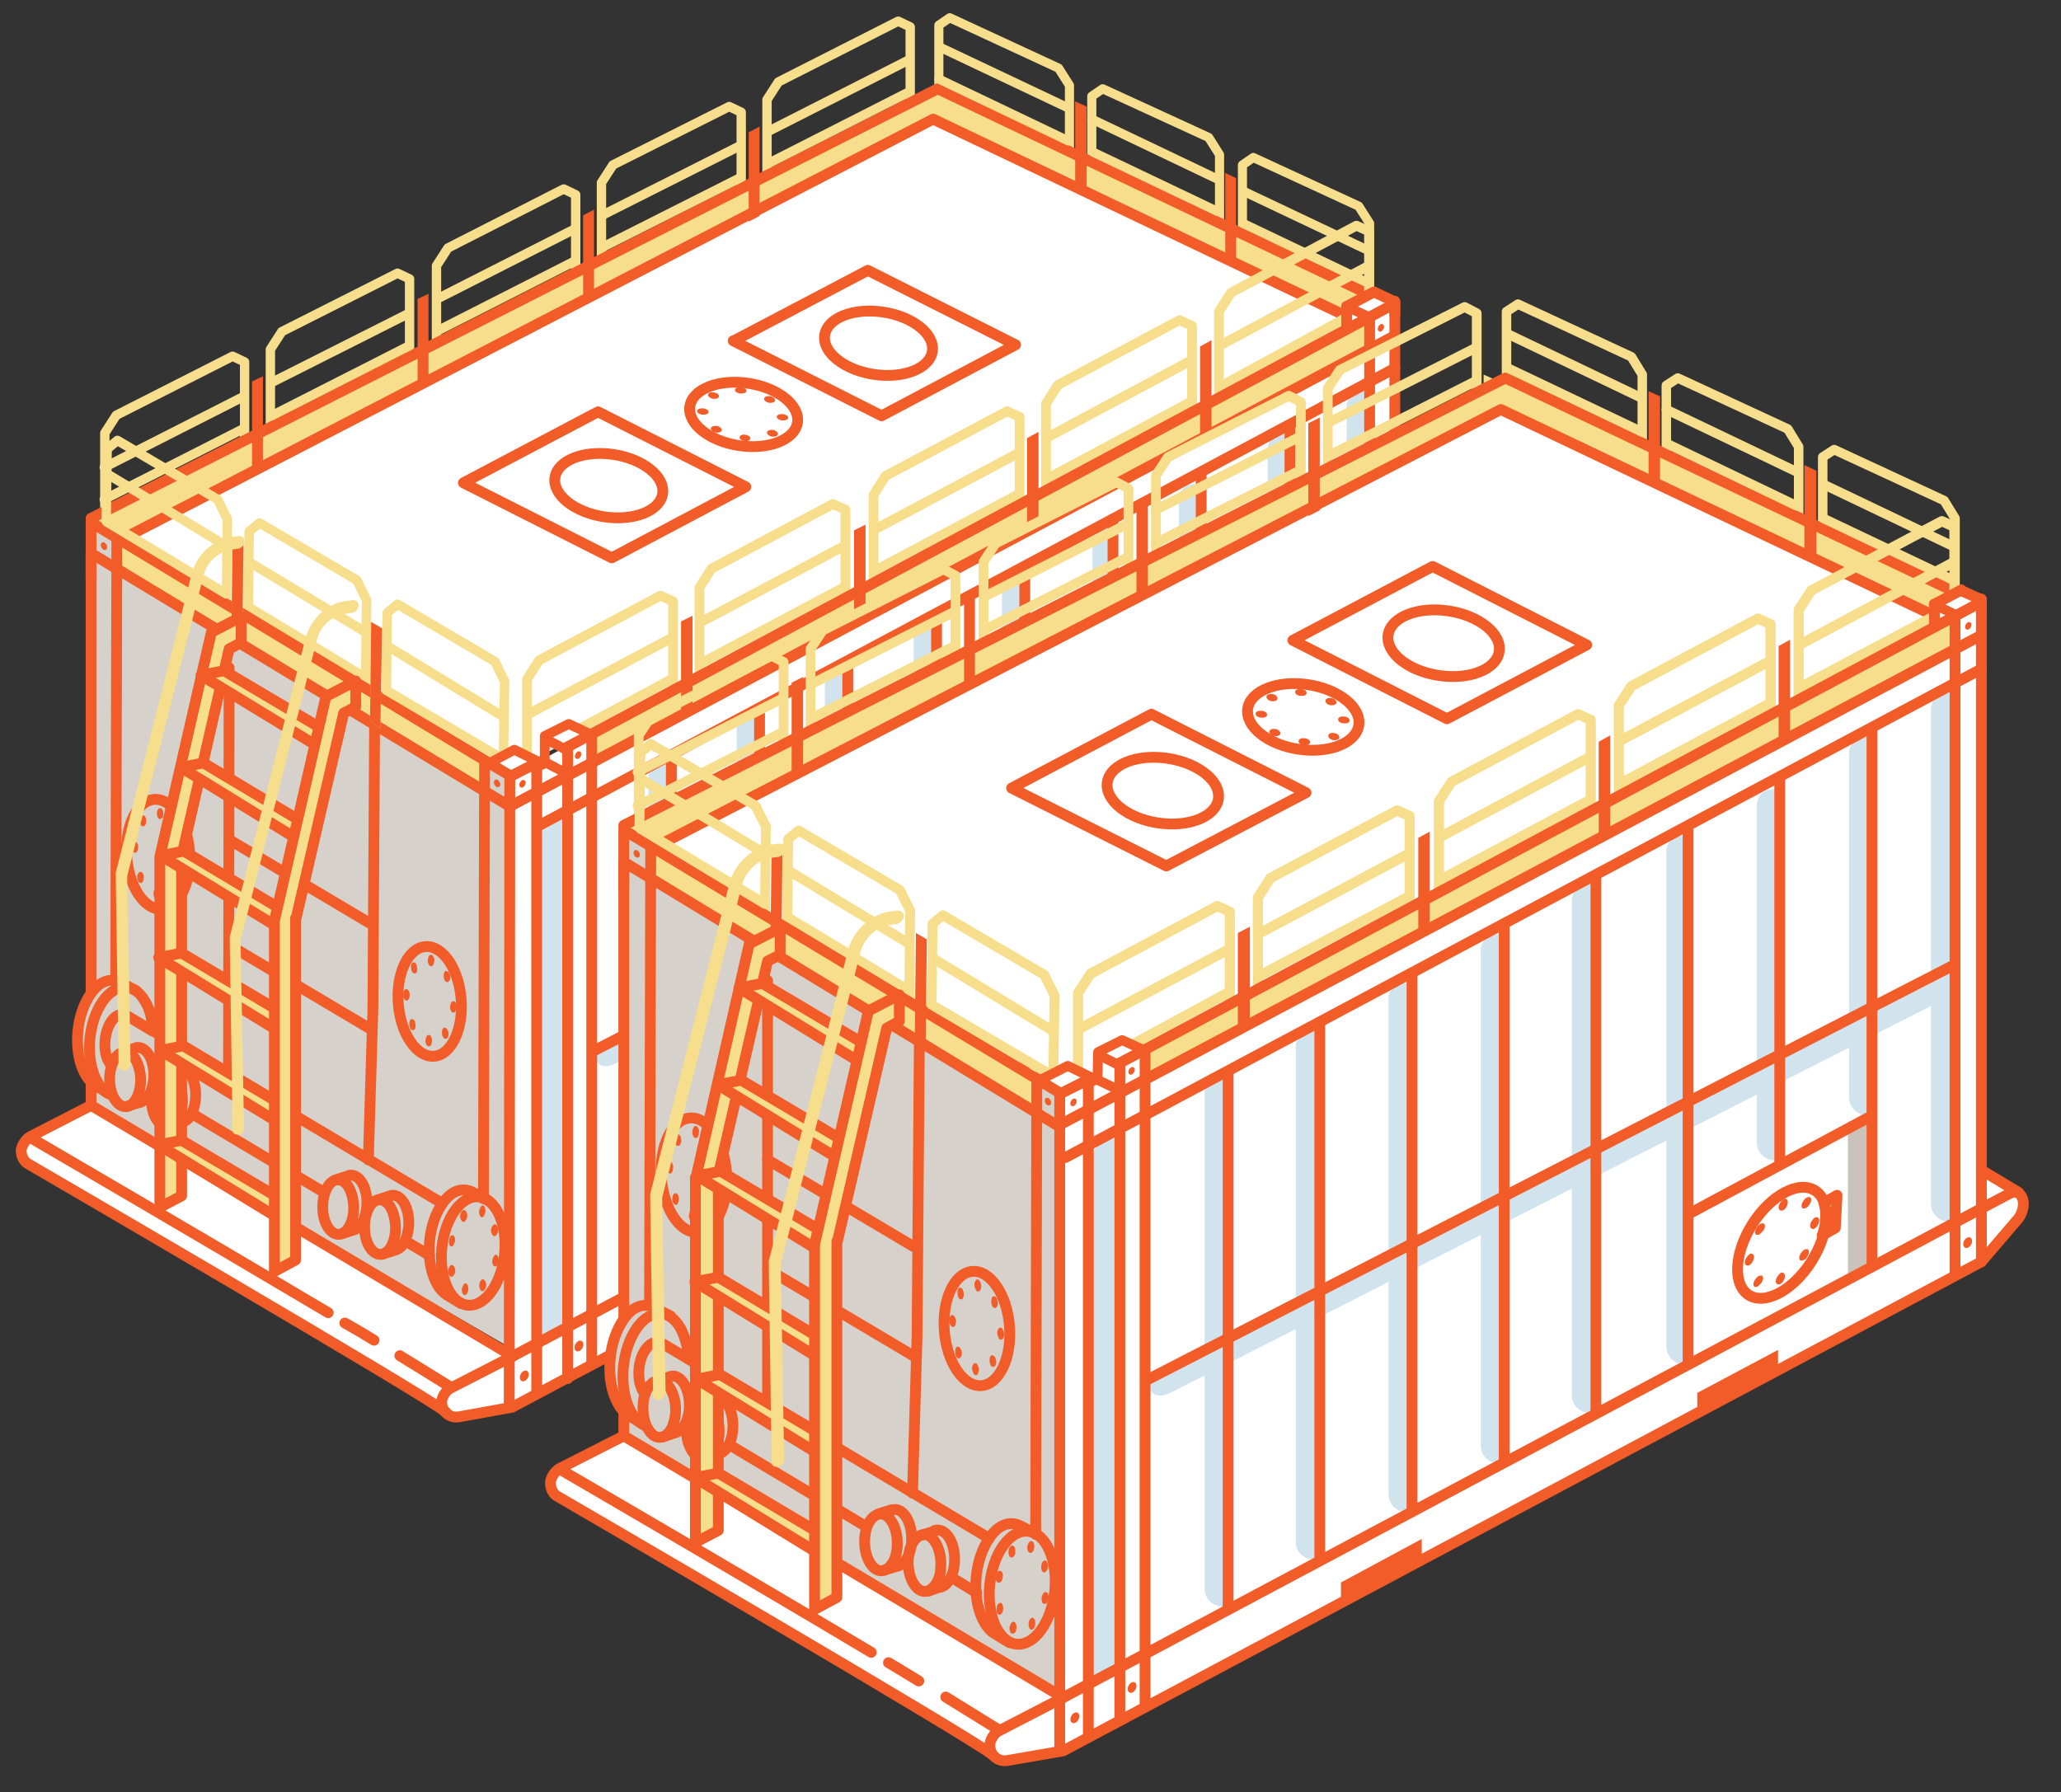 <?xml version="1.0" encoding="utf-8"?>
<!-- Generator: Adobe Illustrator 26.0.2, SVG Export Plug-In . SVG Version: 6.00 Build 0)  -->
<svg version="1.1" id="Layer_1" xmlns="http://www.w3.org/2000/svg" xmlns:xlink="http://www.w3.org/1999/xlink" x="0px" y="0px"
	 viewBox="0 0 359.8 312.9" style="enable-background:new 0 0 359.8 312.9;" xml:space="preserve">
<rect x="0" y="0" width="359.8" height="312.9" fill="#333333" stroke="none"/>
<style type="text/css">
	.st0{fill:#FFFFFF;}
	.st1{fill:#D6D1CA;}
	.st2{fill:#F7DE8D;}
	.st3{fill:none;stroke:#F15C29;stroke-width:1.887;stroke-linecap:round;stroke-linejoin:round;stroke-miterlimit:10;}
	.st4{fill:#CBC3BB;}
	.st5{fill:#D1E4EE;}
	.st6{fill:none;stroke:#F7DE8D;stroke-width:1.654;stroke-linecap:round;stroke-linejoin:round;stroke-miterlimit:10;}
	.st7{fill:none;stroke:#F7DE8D;stroke-width:1.593;stroke-linecap:round;stroke-linejoin:round;stroke-miterlimit:10;}
	.st8{fill:none;stroke:#F7DE8D;stroke-width:1.635;stroke-linecap:round;stroke-linejoin:round;stroke-miterlimit:10;}
	.st9{fill:#F15C29;}
	.st10{fill:#FFFFFF;stroke:#F15C29;stroke-width:1.887;stroke-linecap:round;stroke-linejoin:round;stroke-miterlimit:10;}
	.st11{fill:none;stroke:#F7DE8D;stroke-width:1.709;stroke-linecap:round;stroke-linejoin:round;stroke-miterlimit:10;}
	.st12{fill:#F7DE8D;stroke:#F15C29;stroke-width:1.887;stroke-linecap:round;stroke-linejoin:round;stroke-miterlimit:10;}
	.st13{fill:none;stroke:#F7DE8D;stroke-width:1.722;stroke-linecap:round;stroke-linejoin:round;stroke-miterlimit:10;}
	.st14{fill:none;stroke:#F7DE8D;stroke-width:1.659;stroke-linecap:round;stroke-linejoin:round;stroke-miterlimit:10;}
	.st15{fill:none;stroke:#F7DE8D;stroke-width:1.702;stroke-linecap:round;stroke-linejoin:round;stroke-miterlimit:10;}
	.st16{fill:none;stroke:#F7DE8D;stroke-width:1.779;stroke-linecap:round;stroke-linejoin:round;stroke-miterlimit:10;}
	.st17{fill:none;stroke:#F15C29;stroke-width:1.707;stroke-linecap:round;stroke-linejoin:round;stroke-miterlimit:10;}
</style>
<polygon class="st0" points="163.5,15 243.3,52.2 89.3,134.7 16.2,90.5 "/>
<path class="st1" d="M89.4,235.5l-0.4-99.9l-73-44.1l-0.5,83.3c-1.5,2.7-2.8,7-0.1,11.7l0,6.1L89.4,235.5z"/>
<path class="st0" d="M239.1,55.1l0,0.1L88.7,135.8l0.4,99.9L15,192.8l-9.8,5.5c0,0-3.8,3.4,0,5.5c3.8,2.1,71.5,41.9,71.5,41.9
	s2.6,2.1,5.3,1.5c2.8-0.6,7-1.7,7-1.7l154.2-82l6-7.2c0,0,1.7-3.2-0.6-4.7c-2.3-1.5-5.1-3.4-5.1-3.4l0.2-95l-4-1.4"/>
<polygon class="st2" points="85.3,138.6 20.1,98.7 20.5,93.2 85.1,133.5 "/>
<polyline class="st3" points="89,140.8 15.9,96.6 15.9,173.1 "/>
<polygon class="st4" points="225.2,165 221.1,166.5 221.1,140.3 225.2,138.9 "/>
<path class="st5" d="M103.7,183.8L103.7,183.8l134.7-68.6l0,0c0,2.1-1.7,4.7-3.7,5.8l-127.3,64.7
	C105.4,186.8,103.7,185.9,103.7,183.8z"/>
<path class="st5" d="M193.4,92.3h0.5v88.4c0,0.1-0.1,0.2-0.2,0.2l0,0c-1.6,0-3-1.3-3-3V95C190.6,93.5,191.9,92.3,193.4,92.3z"/>
<path class="st5" d="M208.5,84.5h0.5v61.9c0,0.1-0.1-24.5-0.2-24.5v24.8c-1.6,0-3-1.3-3-3V87.2C205.8,85.7,207,84.5,208.5,84.5z"/>
<path class="st5" d="M224,75.7h0.5v88.4c0,0.1-0.1,0.2-0.2,0.2v-25.2c-1.6,0-3-1.3-3-3V78.4C221.3,76.9,222.5,75.7,224,75.7z"/>
<path class="st5" d="M237.8,68.3h0.5v88.4c0,0.1-0.1,0.2-0.2,0.2l0,0c-1.6,0-3-1.3-3-3v-83C235,69.6,236.3,68.3,237.8,68.3z"/>
<path class="st5" d="M177.6,100.4h0.5v88.4c0,0.1-0.1,0.2-0.2,0.2l0,0c-1.6,0-3-1.3-3-3v-83C174.8,101.7,176,100.4,177.6,100.4z"/>
<path class="st5" d="M162.2,108.9h0.5v88.4c0,0.1-0.1,0.2-0.2,0.2l0,0c-1.6,0-3-1.3-3-3v-83C159.5,110.1,160.7,108.9,162.2,108.9z"
	/>
<path class="st5" d="M146.7,117.1h0.5v88.4c0,0.1-0.1,0.2-0.2,0.2h0c-1.6,0-3-1.3-3-3v-83C144,118.3,145.2,117.1,146.7,117.1z"/>
<path class="st5" d="M131.3,125h0.5v88.4c0,0.1-0.1,0.2-0.2,0.2l0,0c-1.6,0-3-1.3-3-3v-83C128.5,126.3,129.7,125,131.3,125z"/>
<path class="st5" d="M115.9,132.9h0.5v88.4c0,0.1-0.1,0.2-0.2,0.2l0,0c-1.6,0-3-1.3-3-3v-83C113.2,134.1,114.4,132.9,115.9,132.9z"
	/>
<path class="st5" d="M97.6,143.1h0.8v88.4c0,0.1-0.1,0.3-0.3,0.3h-0.3c-1.8,0-3.2,3.6-3.2,1.8V146C94.6,144.4,96,143.1,97.6,143.1z"
	/>
<path class="st6" d="M43.3,110.6l0.2-17.8l1.8-1.5l17,10l1.7,3.5l-0.2,16.9"/>
<line class="st6" x1="63.6" y1="118.2" x2="43.4" y2="106"/>
<line class="st6" x1="63.7" y1="110.3" x2="43.6" y2="98.2"/>
<polygon class="st2" points="16.3,90.6 20.1,93.8 163.8,20.7 163.8,16 "/>
<polygon class="st2" points="235.2,54.5 163.5,20.7 163.5,16 238,50.9 "/>
<path class="st7" d="M216.9,44.1V28.8l1.9-1.3l18.4,8.5l1.9,3v12.2"/>
<path class="st7" d="M163.9,19.4v-15l1.9-1.3l19,8.8l1.9,3v14.9"/>
<path class="st7" d="M190.6,32.1V16.8l1.9-1.3L211,24l1.9,3v14.6"/>
<path class="st8" d="M42.7,77.9V63.2l-2.1-1L20.3,72.5l-2,3.1v13.9"/>
<path class="st8" d="M100.5,48.7V34l-2.1-1L78.2,43.3l-2,3.1v13.9"/>
<path class="st8" d="M158.9,19V4.7l-2.1-1l-20.9,10.6l-2,3.1v14.2"/>
<path class="st8" d="M129.4,34.2V19.6l-2.1-1L107,28.8l-2,3.1v13.9"/>
<path class="st8" d="M71.5,63.3V48.7l-2.1-1L49.2,57.9l-2,3.1v13.9"/>
<ellipse transform="matrix(0.463 -0.886 0.886 0.463 -163.699 210.181)" class="st9" cx="91.6" cy="240.2" rx="1" ry="0.7"/>
<ellipse transform="matrix(0.463 -0.886 0.886 0.463 -153.998 215.871)" class="st9" cx="101.2" cy="235" rx="1" ry="0.7"/>
<ellipse transform="matrix(0.463 -0.886 0.886 0.463 -12.653 299.993)" class="st9" cx="241.3" cy="160.4" rx="1" ry="0.7"/>
<polygon class="st2" points="239,61.3 103.1,134.1 103.1,127.8 239,55 "/>
<line class="st10" x1="243.5" y1="54.9" x2="243.5" y2="52.6"/>
<g>
	<g>
		<ellipse transform="matrix(0.535 -0.845 0.845 0.535 -37.886 252.126)" class="st3" cx="210" cy="160.5" rx="10.4" ry="5.8"/>
		<path class="st3" d="M217.1,153.8c0.2,0.7,0.3,1.6,0.3,2.5c0,1-0.2,2-0.5,3l2.2-1.2l0.2-5.5L217.1,153.8z"/>
	</g>
	<path class="st9" d="M210.3,155.1c-0.4,0.2-0.8,0-0.7-0.4c0-0.5,0.4-1.1,0.8-1.3c0.4-0.2,0.8,0,0.7,0.4
		C211.1,154.3,210.7,154.8,210.3,155.1z"/>
	<path class="st9" d="M214.1,154.7c-0.2,0.1-0.4,0.1-0.5,0c-0.1-0.1-0.2-0.3-0.2-0.5c0-0.2,0.1-0.5,0.3-0.7c0.2-0.2,0.4-0.4,0.6-0.6
		c0.2-0.1,0.4-0.1,0.5,0c0.1,0.1,0.2,0.3,0.2,0.5c0,0.2-0.1,0.5-0.3,0.7C214.5,154.4,214.3,154.6,214.1,154.7z"/>
	<path class="st9" d="M215.6,158.2c-0.4,0.2-0.8,0-0.7-0.4c0-0.5,0.4-1.1,0.8-1.3c0.4-0.2,0.8,0,0.7,0.4
		C216.3,157.3,216,157.9,215.6,158.2z"/>
	<path class="st9" d="M213.8,163.4c-0.2,0.1-0.4,0.1-0.5,0c-0.1-0.1-0.2-0.3-0.2-0.5c0-0.2,0.1-0.5,0.3-0.7c0.2-0.2,0.4-0.4,0.6-0.6
		c0.2-0.1,0.4-0.1,0.5,0c0.1,0.1,0.2,0.3,0.2,0.5c0,0.2-0.1,0.5-0.3,0.7C214.2,163.1,214,163.3,213.8,163.4z"/>
	<path class="st9" d="M209.8,167.4c-0.4,0.2-0.8,0-0.7-0.4s0.4-1.1,0.8-1.3c0.4-0.2,0.8,0,0.7,0.4
		C210.6,166.6,210.2,167.2,209.8,167.4z"/>
	<path class="st9" d="M206,167.8c-0.2,0.1-0.4,0.1-0.5,0c-0.1-0.1-0.2-0.3-0.2-0.5c0-0.2,0.1-0.5,0.3-0.7c0.2-0.2,0.4-0.4,0.6-0.6
		c0.2-0.1,0.4-0.1,0.5,0c0.1,0.1,0.2,0.3,0.2,0.5c0,0.2-0.1,0.5-0.3,0.7C206.4,167.5,206.2,167.7,206,167.8z"/>
	<path class="st9" d="M204.6,164.3c-0.4,0.2-0.8,0-0.7-0.4c0-0.5,0.4-1.1,0.8-1.3c0.4-0.2,0.8,0,0.7,0.4
		C205.4,163.5,205,164.1,204.6,164.3z"/>
	<path class="st9" d="M206.4,159.1c-0.2,0.1-0.4,0.1-0.5,0c-0.3-0.2-0.3-0.7,0.1-1.2c0.2-0.2,0.4-0.4,0.6-0.6c0.2-0.1,0.4-0.1,0.5,0
		c0.3,0.2,0.3,0.7-0.1,1.2C206.8,158.8,206.6,159,206.4,159.1z"/>
</g>
<ellipse transform="matrix(0.102 -0.995 0.995 0.102 -143.126 278.336)" class="st3" cx="82.6" cy="218.4" rx="9.5" ry="5.5"/>
<path class="st9" d="M81.2,213.2c-0.3,0.3-0.6,0.1-0.8-0.4s0-1.1,0.3-1.4s0.6-0.1,0.8,0.4S81.5,212.9,81.2,213.2z"/>
<path class="st9" d="M84.4,212.4c-0.1,0.1-0.3,0.2-0.4,0.1c-0.1-0.1-0.3-0.2-0.3-0.5c-0.1-0.2-0.1-0.5,0-0.8
	c0.1-0.3,0.2-0.5,0.3-0.6c0.1-0.1,0.3-0.2,0.4-0.1c0.1,0.1,0.3,0.2,0.3,0.5s0.1,0.5,0,0.8C84.6,212.1,84.5,212.3,84.4,212.4z"/>
<path class="st9" d="M86.6,215.7c-0.3,0.3-0.6,0.1-0.8-0.4s0-1.1,0.3-1.4s0.6-0.1,0.8,0.4S86.9,215.4,86.6,215.7z"/>
<path class="st9" d="M86.7,221c-0.1,0.1-0.3,0.2-0.4,0.1c-0.1-0.1-0.3-0.2-0.3-0.5c-0.1-0.2-0.1-0.5,0-0.8c0.1-0.3,0.2-0.5,0.3-0.6
	c0.1-0.1,0.3-0.2,0.4-0.1c0.1,0.1,0.3,0.2,0.3,0.5c0.1,0.2,0.1,0.5,0,0.8C87,220.6,86.9,220.8,86.7,221z"/>
<path class="st9" d="M84.5,225.3c-0.3,0.3-0.6,0.1-0.8-0.4c-0.1-0.5,0-1.1,0.3-1.4s0.6-0.1,0.8,0.4C85,224.4,84.8,225,84.5,225.3z"
	/>
<path class="st9" d="M81.4,226c-0.1,0.1-0.3,0.2-0.4,0.1c-0.1-0.1-0.3-0.2-0.3-0.5c-0.1-0.2-0.1-0.5,0-0.8c0.1-0.3,0.2-0.5,0.3-0.6
	c0.1-0.1,0.3-0.2,0.4-0.1c0.1,0.1,0.3,0.2,0.3,0.5s0.1,0.5,0,0.8C81.7,225.7,81.5,225.9,81.4,226z"/>
<path class="st9" d="M79.1,222.8c-0.3,0.3-0.6,0.1-0.8-0.4c-0.1-0.5,0-1.1,0.3-1.4s0.6-0.1,0.8,0.4
	C79.6,221.9,79.4,222.5,79.1,222.8z"/>
<path class="st9" d="M79.1,217.5c-0.1,0.1-0.3,0.2-0.4,0.1c-0.3-0.1-0.4-0.7-0.3-1.2c0.1-0.3,0.2-0.5,0.3-0.6
	c0.1-0.1,0.3-0.2,0.4-0.1c0.3,0.1,0.4,0.7,0.3,1.2C79.3,217.1,79.2,217.3,79.1,217.5z"/>
<ellipse transform="matrix(0.997 -8.068022e-02 8.068022e-02 0.997 -13.86 6.621)" class="st3" cx="75" cy="174.8" rx="5.5" ry="9.6"/>
<path class="st9" d="M72.7,169.8c-0.2,0.3-0.6,0.2-0.8-0.2c-0.2-0.4-0.2-1.1,0-1.4c0.2-0.3,0.6-0.2,0.8,0.2
	C72.9,168.9,72.9,169.5,72.7,169.8z"/>
<path class="st9" d="M75.6,168.5c-0.1,0.2-0.3,0.2-0.4,0.2c-0.2,0-0.3-0.2-0.4-0.4s-0.2-0.5-0.1-0.7c0-0.3,0.1-0.5,0.2-0.7
	c0.1-0.2,0.3-0.2,0.4-0.2c0.2,0,0.3,0.2,0.4,0.4s0.2,0.5,0.1,0.7C75.8,168.1,75.7,168.4,75.6,168.5z"/>
<path class="st9" d="M78.4,171.3c-0.2,0.3-0.6,0.2-0.8-0.2c-0.2-0.4-0.2-1.1,0-1.4c0.2-0.3,0.6-0.2,0.8,0.2
	C78.7,170.4,78.7,171,78.4,171.3z"/>
<path class="st9" d="M79.5,176.6c-0.1,0.2-0.3,0.2-0.4,0.2c-0.2,0-0.3-0.2-0.4-0.4s-0.2-0.5-0.1-0.7c0-0.3,0.1-0.5,0.2-0.7
	c0.1-0.2,0.3-0.2,0.4-0.2c0.2,0,0.3,0.2,0.4,0.4s0.2,0.5,0.1,0.7C79.6,176.2,79.6,176.4,79.5,176.6z"/>
<path class="st9" d="M78.1,181.2c-0.2,0.3-0.6,0.2-0.8-0.2c-0.2-0.4-0.2-1.1,0-1.4c0.2-0.3,0.6-0.2,0.8,0.2
	C78.4,180.3,78.4,180.9,78.1,181.2z"/>
<path class="st9" d="M75.2,182.5c-0.1,0.2-0.3,0.2-0.4,0.2c-0.2,0-0.3-0.2-0.4-0.4s-0.2-0.5-0.1-0.7c0-0.3,0.1-0.5,0.2-0.7
	c0.1-0.2,0.3-0.2,0.4-0.2c0.2,0,0.3,0.2,0.4,0.4s0.2,0.5,0.1,0.7C75.4,182.1,75.3,182.4,75.2,182.5z"/>
<path class="st9" d="M72.4,179.7c-0.2,0.3-0.6,0.2-0.8-0.2c-0.2-0.4-0.2-1.1,0-1.4s0.6-0.2,0.8,0.2
	C72.6,178.8,72.6,179.4,72.4,179.7z"/>
<path class="st9" d="M71.3,174.5c-0.1,0.2-0.3,0.2-0.4,0.2c-0.3-0.1-0.6-0.6-0.5-1.1c0-0.3,0.1-0.5,0.2-0.7c0.1-0.2,0.3-0.2,0.4-0.2
	c0.3,0.1,0.6,0.6,0.5,1.1C71.5,174.1,71.5,174.3,71.3,174.5z"/>
<ellipse transform="matrix(0.149 -0.989 0.989 0.149 71.172 202.701)" class="st3" cx="153.4" cy="60" rx="5.5" ry="9.5"/>
<polygon class="st9" points="149.7,213.1 136.1,220.3 136.1,217.5 149.7,210.3 "/>
<polygon class="st9" points="195.9,188.5 209.4,181.3 209.4,178.5 195.9,185.7 "/>
<polyline class="st3" points="234.4,54.9 162.9,20.8 21,94.3 "/>
<polyline class="st3" points="238.8,51.3 163.7,15.5 15.9,90.5 15.9,101.2 "/>
<line class="st7" x1="186.5" y1="24.6" x2="163.9" y2="13.8"/>
<line class="st7" x1="212.5" y1="36.9" x2="190.9" y2="26.6"/>
<line class="st7" x1="238.8" y1="49.4" x2="217" y2="39"/>
<polyline class="st3" points="243.5,163.7 243.5,52.7 239.7,50.9 "/>
<line class="st3" x1="15.9" y1="189" x2="15.9" y2="193"/>
<line class="st3" x1="15.9" y1="193" x2="89.5" y2="236.8"/>
<line class="st3" x1="40" y1="146.6" x2="64.4" y2="161.1"/>
<path class="st3" d="M57.3,229.2c-21.7-12.9-51.7-30.4-51.7-30.4"/>
<path class="st3" d="M65.3,234c-1.6-1-3.3-2-5.1-3"/>
<line class="st3" x1="78.7" y1="242.2" x2="69.8" y2="236.7"/>
<line class="st3" x1="249.8" y1="152.1" x2="243.5" y2="148.4"/>
<line class="st3" x1="239.1" y1="55.6" x2="239.1" y2="165.7"/>
<line class="st3" x1="194.3" y1="90.9" x2="194.3" y2="180.5"/>
<line class="st3" x1="117.2" y1="131.9" x2="117.2" y2="221.5"/>
<line class="st3" x1="225.2" y1="74.5" x2="225.2" y2="164"/>
<line class="st3" x1="209.7" y1="82.8" x2="209.7" y2="147.2"/>
<line class="st3" x1="178.9" y1="99.3" x2="178.9" y2="188.5"/>
<line class="st3" x1="163.5" y1="107.7" x2="163.5" y2="197"/>
<line class="st3" x1="148" y1="115.6" x2="148" y2="205.6"/>
<line class="st3" x1="132.6" y1="123.9" x2="132.6" y2="213.3"/>
<path class="st3" d="M129.7,215.3"/>
<path class="st3" d="M129.7,125.4"/>
<polyline class="st3" points="65.4,126.3 65.1,176.2 64.3,202.5 "/>
<line class="st3" x1="40" y1="116.6" x2="39.9" y2="187.9"/>
<line class="st3" x1="103.3" y1="128.2" x2="103.3" y2="237.9"/>
<path class="st3" d="M89.5,236.8l154-82l4.7-2.5c2.1-1.1,3.2,1.7,1.5,4.1l-6.3,7.3l-154,82l-9.4,1.7c-1.6,0.2-2.9-1-2.9-2.6
	c0-0.8,0.7-2,1.5-2.4L89.5,236.8z"/>
<line class="st3" x1="194.7" y1="155.5" x2="225" y2="139.3"/>
<line class="st3" x1="103.8" y1="183.4" x2="239.1" y2="113.8"/>
<path class="st3" d="M23.8,197.7"/>
<path class="st3" d="M15.9,193l-10.7,5.5c-0.8,0.5-1.5,1.7-1.5,2.4c0,1,0.5,1.9,1.2,2.3c0,0,70.1,40.8,73,43.4"/>
<line class="st3" x1="243.5" y1="64.3" x2="93.8" y2="144.3"/>
<line class="st3" x1="243.5" y1="58.6" x2="89" y2="140.8"/>
<path class="st3" d="M55.4,105.8"/>
<line class="st11" x1="117.4" y1="111.3" x2="92.2" y2="124.7"/>
<line class="st11" x1="147.6" y1="95.2" x2="122.4" y2="108.6"/>
<line class="st11" x1="177.8" y1="79.1" x2="152.6" y2="92.5"/>
<line class="st11" x1="208" y1="62.9" x2="182.8" y2="76.4"/>
<line class="st11" x1="238.6" y1="46.6" x2="213" y2="60.3"/>
<line class="st11" x1="117.4" y1="118.5" x2="101.8" y2="126.9"/>
<line class="st11" x1="147.6" y1="102.4" x2="122.4" y2="115.8"/>
<line class="st11" x1="177.8" y1="86.3" x2="152.6" y2="99.7"/>
<line class="st11" x1="208" y1="70.1" x2="182.8" y2="83.6"/>
<line class="st11" x1="234.8" y1="55.6" x2="213" y2="67.5"/>
<path class="st11" d="M117.5,120.3V105l-2.2-1l-21.2,11.3l-2.1,3.3v13.1"/>
<path class="st11" d="M178,88.1V72.8l-2.2-1l-21.2,11.3l-2.1,3.3V101"/>
<path class="st11" d="M239,51.3V40.4l-2.2-1l-21.9,11.7l-2.1,3.3v14.9"/>
<path class="st11" d="M208.1,72.2V56.9l-2.2-1l-21.2,11.3l-2.1,3.3V85"/>
<path class="st11" d="M147.6,104.3V89l-2.2-1l-21.2,11.3l-2.1,3.3v14.6"/>
<g>
	<polygon class="st2" points="210.4,61.1 210.5,61 210.5,75.2 210.4,75.2 	"/>
	<polygon class="st9" points="211.5,59.4 209.5,60.5 209.5,76.8 211.5,75.7 211.5,59.4 	"/>
</g>
<g>
	<polygon class="st2" points="150,93.2 150.1,93.1 150.1,107.4 150,107.5 	"/>
	<polygon class="st9" points="151.1,91.6 149.1,92.6 149.1,109.1 151.1,108 151.1,91.6 	"/>
</g>
<g>
	<polygon class="st2" points="119.8,109.1 119.9,109.1 119.9,123.3 119.8,123.4 	"/>
	<polygon class="st9" points="120.9,107.5 118.9,108.5 118.9,125 120.9,123.9 120.9,107.5 	"/>
</g>
<g>
	<polygon class="st2" points="180.3,77.1 180.4,77 180.4,91.2 180.3,91.3 	"/>
	<polygon class="st9" points="181.3,75.4 179.3,76.5 179.3,92.9 181.3,91.8 181.3,75.4 	"/>
</g>
<line class="st8" x1="42.6" y1="69.2" x2="18.2" y2="81.6"/>
<line class="st8" x1="71.4" y1="54.7" x2="47.4" y2="66.8"/>
<line class="st8" x1="100.3" y1="40" x2="76.3" y2="52.2"/>
<line class="st8" x1="129.3" y1="25.4" x2="105.1" y2="37.6"/>
<line class="st8" x1="158.6" y1="10.5" x2="134" y2="23"/>
<line class="st8" x1="42.6" y1="74.8" x2="18.2" y2="87.2"/>
<line class="st8" x1="71.4" y1="60.4" x2="47.4" y2="72.6"/>
<line class="st8" x1="100.3" y1="45.6" x2="76.3" y2="57.8"/>
<line class="st8" x1="129.3" y1="31" x2="105.1" y2="43.2"/>
<line class="st8" x1="158.6" y1="16.1" x2="134" y2="28.6"/>
<g>
	<polygon class="st2" points="131.6,23.7 131.6,23.6 131.6,37.1 131.6,37.1 	"/>
	<polygon class="st9" points="132.6,22.1 130.7,23.1 130.7,38.7 132.6,37.7 132.6,22.1 	"/>
</g>
<g>
	<polygon class="st2" points="73.8,52.8 73.8,52.8 73.8,66.4 73.8,66.4 	"/>
	<polygon class="st9" points="74.8,51.3 72.9,52.2 72.9,67.9 74.8,67 74.8,51.3 	"/>
</g>
<g>
	<polygon class="st2" points="44.9,67.2 45,67.2 45,80.8 44.9,80.8 	"/>
	<polygon class="st9" points="45.9,65.7 44,66.6 44,82.4 45.9,81.4 45.9,65.7 	"/>
</g>
<g>
	<polygon class="st2" points="102.8,38.2 102.8,38.2 102.8,51.7 102.8,51.7 	"/>
	<polygon class="st9" points="103.7,36.6 101.8,37.6 101.8,53.2 103.7,52.3 103.7,36.6 	"/>
</g>
<g>
	<polygon class="st2" points="188.6,32.2 188.6,19.2 188.7,19.2 188.7,32.2 	"/>
	<polygon class="st9" points="187.7,17.7 187.7,32.7 189.7,33.9 189.7,18.6 187.7,17.7 	"/>
</g>
<g>
	<polygon class="st2" points="214.8,44.4 214.8,31.6 214.9,31.7 214.9,44.5 	"/>
	<polygon class="st9" points="213.9,30.2 213.9,45 215.8,46.1 215.8,31.1 213.9,30.2 	"/>
</g>
<line class="st3" x1="243.5" y1="53" x2="99.1" y2="130.4"/>
<path class="st3" d="M203.7,78.9"/>
<polygon class="st3" points="128,59.5 153.9,72.6 177.3,60.2 151.5,47.2 151.5,47.2 128.1,59.5 "/>
<g>
	<ellipse transform="matrix(0.149 -0.989 0.989 0.149 38.88 189.945)" class="st3" cx="129.8" cy="72.4" rx="5.5" ry="9.5"/>
	<path class="st9" d="M125.7,74.6c0.4,0.3,0.4,0.6,0.1,0.8c-0.4,0.2-1,0.2-1.4-0.1c-0.4-0.3-0.4-0.6-0.1-0.8
		C124.7,74.3,125.3,74.3,125.7,74.6z"/>
	<path class="st9" d="M123.4,71.5c0.2,0.1,0.3,0.3,0.3,0.4c0,0.2-0.1,0.3-0.3,0.4c-0.2,0.1-0.4,0.1-0.7,0.1c-0.3,0-0.5-0.1-0.7-0.2
		c-0.2-0.1-0.3-0.3-0.3-0.4c0-0.2,0.1-0.3,0.3-0.4c0.2-0.1,0.4-0.1,0.7-0.1C123,71.3,123.2,71.4,123.4,71.5z"/>
	<path class="st9" d="M125.2,68.7c0.4,0.3,0.4,0.6,0.1,0.8c-0.4,0.2-1,0.2-1.4-0.1c-0.4-0.3-0.4-0.6-0.1-0.8
		C124.2,68.4,124.8,68.5,125.2,68.7z"/>
	<path class="st9" d="M130,67.8c0.2,0.1,0.3,0.3,0.3,0.4c0,0.2-0.1,0.3-0.3,0.4s-0.4,0.1-0.7,0.1c-0.3,0-0.5-0.1-0.7-0.2
		c-0.2-0.1-0.3-0.3-0.3-0.4c0-0.2,0.1-0.3,0.3-0.4c0.2-0.1,0.4-0.1,0.7-0.1C129.6,67.6,129.8,67.7,130,67.8z"/>
	<path class="st9" d="M135,69.4c0.4,0.3,0.4,0.6,0.1,0.8c-0.4,0.2-1,0.2-1.4-0.1c-0.4-0.3-0.4-0.6-0.1-0.8S134.6,69.1,135,69.4z"/>
	<path class="st9" d="M137.3,72.5c0.2,0.1,0.3,0.3,0.3,0.4c0,0.2-0.1,0.3-0.3,0.4c-0.2,0.1-0.4,0.1-0.7,0.1c-0.3,0-0.5-0.1-0.7-0.2
		c-0.2-0.1-0.3-0.3-0.3-0.4c0-0.2,0.1-0.3,0.3-0.4c0.2-0.1,0.4-0.1,0.7-0.1C136.9,72.3,137.1,72.4,137.3,72.5z"/>
	<path class="st9" d="M135.5,75.3c0.4,0.3,0.4,0.6,0.1,0.8c-0.4,0.2-1,0.2-1.4-0.1c-0.4-0.3-0.4-0.6-0.1-0.8
		C134.5,75,135.1,75,135.5,75.3z"/>
	<path class="st9" d="M130.7,76.1c0.2,0.1,0.3,0.3,0.3,0.4c0,0.3-0.4,0.6-0.9,0.5c-0.3,0-0.5-0.1-0.7-0.2c-0.2-0.1-0.3-0.3-0.3-0.4
		c0-0.3,0.4-0.6,0.9-0.5C130.2,75.9,130.5,76,130.7,76.1z"/>
</g>
<ellipse transform="matrix(0.149 -0.989 0.989 0.149 6.588 177.189)" class="st3" cx="106.2" cy="84.8" rx="5.5" ry="9.5"/>
<polygon class="st3" points="80.9,84.3 106.8,97.4 130.2,85 104.4,71.9 104.4,71.9 80.9,84.3 "/>
<path class="st3" d="M80.5,227.6l-2.5-1.5c-0.6-0.4-1.2-1-1.7-1.9c-2-3.5-1.8-9.5,0.5-13.4c1.6-2.7,3.5-3.5,5.4-2.8l0.4,0.2l2.6,1.4
	"/>
<path class="st3" d="M26.7,180c-0.1-1.9-0.5-3.8-1.4-5.2c-2-3.5-5.5-3.2-7.8,0.7c-2.3,3.9-2.5,9.9-0.5,13.4c0.6,1.1,1.4,1.9,2.3,2.2
	"/>
<path class="st3" d="M19.1,191l-2.5-1.5c-0.6-0.4-1.2-1-1.7-1.9c-2-3.5-1.8-9.5,0.5-13.4c1.6-2.7,3.5-3.5,5.4-2.8l0.4,0.2l2.6,1.4"
	/>
<line class="st3" x1="26.7" y1="180" x2="77.2" y2="210.1"/>
<ellipse transform="matrix(0.998 -6.917513e-02 6.917513e-02 0.998 -10.248 2.264)" class="st3" cx="27.6" cy="149.1" rx="5.5" ry="9.6"/>
<path class="st9" d="M25.3,144.1c-0.2,0.3-0.6,0.2-0.8-0.2c-0.2-0.4-0.2-1.1,0.1-1.4c0.2-0.3,0.6-0.2,0.8,0.2S25.6,143.8,25.3,144.1
	z"/>
<path class="st9" d="M28.3,142.8c-0.1,0.2-0.3,0.2-0.4,0.2c-0.2,0-0.3-0.2-0.4-0.4s-0.1-0.5-0.1-0.7c0-0.3,0.1-0.5,0.2-0.6
	c0.1-0.2,0.3-0.2,0.4-0.2c0.2,0,0.3,0.2,0.4,0.4c0.1,0.2,0.1,0.5,0.1,0.7C28.5,142.4,28.4,142.7,28.3,142.8z"/>
<path class="st9" d="M31,145.6c-0.2,0.3-0.6,0.2-0.8-0.2s-0.2-1.1,0.1-1.4c0.2-0.3,0.6-0.2,0.8,0.2C31.3,144.7,31.3,145.3,31,145.6z
	"/>
<path class="st9" d="M32,150.9c-0.1,0.2-0.3,0.2-0.4,0.2c-0.2,0-0.3-0.2-0.4-0.4c-0.1-0.2-0.1-0.5-0.1-0.7c0-0.3,0.1-0.5,0.2-0.6
	c0.1-0.2,0.3-0.2,0.4-0.2c0.2,0,0.3,0.2,0.4,0.4c0.1,0.2,0.1,0.5,0.1,0.7C32.2,150.5,32.1,150.7,32,150.9z"/>
<path class="st9" d="M30.6,155.5c-0.2,0.3-0.6,0.2-0.8-0.2c-0.2-0.4-0.2-1.1,0.1-1.4c0.2-0.3,0.6-0.2,0.8,0.2S30.9,155.2,30.6,155.5
	z"/>
<path class="st9" d="M27.7,156.8c-0.1,0.2-0.3,0.2-0.4,0.2c-0.2,0-0.3-0.2-0.4-0.4c-0.1-0.2-0.1-0.5-0.1-0.7c0-0.3,0.1-0.5,0.2-0.6
	c0.1-0.2,0.3-0.2,0.4-0.2c0.2,0,0.3,0.2,0.4,0.4c0.1,0.2,0.1,0.5,0.1,0.7C27.9,156.4,27.8,156.6,27.7,156.8z"/>
<path class="st9" d="M24.9,154c-0.2,0.3-0.6,0.2-0.8-0.2s-0.2-1.1,0.1-1.4s0.6-0.2,0.8,0.2C25.2,153,25.1,153.7,24.9,154z"/>
<path class="st9" d="M23.9,148.7c-0.1,0.2-0.3,0.2-0.4,0.2c-0.3-0.1-0.6-0.6-0.5-1.1c0-0.3,0.1-0.5,0.2-0.7c0.1-0.2,0.3-0.2,0.4-0.2
	c0.3,0.1,0.6,0.6,0.5,1.1C24.1,148.3,24,148.6,23.9,148.7z"/>
<path class="st3" d="M19.4,185.9c-0.1-0.2-0.3-0.3-0.4-0.5c-1-1.7-0.9-4.7,0.2-6.7c0.8-1.4,1.9-1.9,2.9-1.4l4.5,2.7"/>
<line class="st3" x1="56.6" y1="208.2" x2="33.6" y2="194.5"/>
<path class="st3" d="M24.5,189.5c0.2-1.7-0.2-3.6-1-4.8c-1.2-1.6-2.9-1.3-3.8,0.8c-0.9,2.1-0.7,5.1,0.5,6.7c1.2,1.6,2.9,1.3,3.8-0.8
	C24.3,190.8,24.4,190.1,24.5,189.5"/>
<path class="st3" d="M24.6,192.4c0.6-0.2,1.3-0.8,1.7-1.8c0.9-2.1,0.7-5.1-0.5-6.7c-0.6-0.8-1.3-1.1-2-1"/>
<line class="st3" x1="23.6" y1="183" x2="21.4" y2="183.7"/>
<line class="st3" x1="24.6" y1="192.4" x2="22.4" y2="193.1"/>
<path class="st3" d="M31.8,193c0.2-1.7-0.2-3.6-1-4.8c-1.2-1.6-2.9-1.3-3.8,0.8c-0.9,2.1-0.7,5.1,0.5,6.7c1.2,1.6,2.9,1.3,3.8-0.8
	C31.6,194.3,31.7,193.7,31.8,193"/>
<path class="st3" d="M31.8,195.9c0.7-0.1,1.4-0.7,1.8-1.8c0.9-2.1,0.7-5.1-0.5-6.7c-0.7-0.9-1.5-1.2-2.2-0.9"/>
<line class="st3" x1="30.9" y1="186.5" x2="28.7" y2="187.2"/>
<path class="st3" d="M61.7,211.8c0.2-1.7-0.2-3.6-1-4.8c-1.2-1.6-2.9-1.3-3.8,0.8c-0.9,2.1-0.7,5.1,0.5,6.7s2.9,1.3,3.8-0.8
	C61.5,213.1,61.6,212.5,61.7,211.8"/>
<path class="st3" d="M61.8,214.7c0.6-0.2,1.3-0.8,1.7-1.8c0.9-2.1,0.7-5.1-0.5-6.7c-0.6-0.8-1.3-1.1-2-1"/>
<line class="st3" x1="60.8" y1="205.3" x2="58.6" y2="206"/>
<path class="st3" d="M69,215.3c0.2-1.7-0.2-3.6-1-4.8c-1.2-1.6-2.9-1.3-3.8,0.8c-0.9,2.1-0.7,5.1,0.5,6.7c1.2,1.6,2.9,1.3,3.8-0.8
	C68.8,216.6,68.9,216,69,215.3"/>
<path class="st3" d="M69,218.2c0.7-0.1,1.4-0.7,1.8-1.8c0.9-2.1,0.7-5.1-0.5-6.7c-0.7-0.9-1.5-1.2-2.2-0.9"/>
<line class="st3" x1="68.1" y1="208.8" x2="65.9" y2="209.5"/>
<line class="st3" x1="31.9" y1="195.9" x2="29.7" y2="196.6"/>
<line class="st3" x1="61.9" y1="214.7" x2="59.7" y2="215.4"/>
<line class="st3" x1="69.2" y1="218.2" x2="67" y2="218.9"/>
<line class="st3" x1="75" y1="219.2" x2="70.8" y2="216.7"/>
<line class="st3" x1="40" y1="165" x2="64.4" y2="179.5"/>
<line class="st7" x1="186.6" y1="18.9" x2="164" y2="8.2"/>
<line class="st7" x1="212.6" y1="31.3" x2="190.6" y2="20.8"/>
<line class="st7" x1="238.8" y1="43.7" x2="217.1" y2="33.4"/>
<path class="st6" d="M67.4,124.8l0.2-17.8l1.8-1.5l17,10l1.7,3.5l-0.2,12.5"/>
<path class="st6" d="M18.5,92.9l0.2-14.5l1.8-1.5L38,87.2l1.7,3.5l-0.2,17.2"/>
<path class="st3" d="M17.6,97.4"/>
<line class="st3" x1="89" y1="135.4" x2="16.2" y2="91.4"/>
<line class="st6" x1="39.5" y1="103.7" x2="18.6" y2="91.1"/>
<line class="st6" x1="86.9" y1="132" x2="67.4" y2="120.5"/>
<g>
	<polygon class="st2" points="40.4,111.4 42.3,112.8 42.5,95 40.6,94 	"/>
	<polygon class="st9" points="40.6,94 40.4,111.4 42.3,112.8 42.5,95 40.6,94 	"/>
</g>
<g>
	<polygon class="st2" points="64.6,125.8 66.4,127.2 66.7,109.7 64.8,108.6 	"/>
	<polygon class="st9" points="64.8,108.6 64.6,125.8 66.4,127.2 66.7,109.7 64.8,108.6 	"/>
</g>
<line class="st6" x1="39.6" y1="95.4" x2="18.8" y2="82.8"/>
<line class="st6" x1="87.8" y1="125.1" x2="67.8" y2="112.9"/>
<polygon class="st12" points="42.1,107.7 36.9,110.4 27.9,149.6 27.9,149.6 27.9,210.8 31.7,208.8 31.7,149.1 31.8,149.1 40,113.3 
	42.1,112.2 "/>
<path class="st12" d="M31.6,134l21.1,13l0.7-3.1l-17.9-10.7L31.6,134z M39.1,117.1l-4,0.8L56.6,131l0.7-3.1L39.1,117.1z M31.7,199.1
	l-4,0.8l22.4,13.7l0-3.6L31.7,199.1z M28,183.4l21.9,13.4l0-3.5L32,182.6L28,183.4z M32.1,148.6l-4,0.8l21.4,13.1l0-2l0.3-1.3
	L32.1,148.6z M49.7,177.1l-18-10.7l-4,0.8l22,13.5L49.7,177.1z"/>
<polygon class="st12" points="62.1,118.9 56.9,121.6 47.9,160.8 47.9,160.8 47.9,222 51.6,220 51.6,160.3 51.7,160.3 60,124.5 
	62.1,123.4 "/>
<path class="st2" d="M41.7,198.1c-0.1,0-0.2,0-0.3,0c-0.6,0-1-0.6-0.8-1.2l-0.5-33.3l13.2-52c0.8-3.3,3.5-6,6.7-6.6l1.5-0.2
	c0.6-0.1,1.1,0.3,1.1,0.9c0,0.6-0.5,1.2-1.1,1.3l-1.5,0.2c-2.2,0.4-4.2,2.3-4.7,4.6l-13.3,52.4l0.6,32.9
	C42.7,197.6,42.2,198,41.7,198.1z"/>
<line class="st3" x1="99.1" y1="130.4" x2="99.1" y2="240.7"/>
<line class="st3" x1="84.6" y1="133.2" x2="84.4" y2="209.3"/>
<line class="st3" x1="20.4" y1="94.6" x2="20.2" y2="170.4"/>
<polyline class="st3" points="93.7,243.2 93.7,133.2 89,135.6 88.9,245.1 "/>
<polygon class="st0" points="262.9,65.5 346.4,104.8 185.8,189.9 109.6,143.3 "/>
<path class="st1" d="M185.4,295.1l-0.4-104l-76-45.9l-0.5,86.7c-1.6,2.8-2.9,7.2-0.1,12.2l0,6.4L185.4,295.1z"/>
<path class="st0" d="M341.5,107.1l0,0.2L185,191.1l0.4,104l-77.1-44.6l-10.2,5.8c0,0-4,3.5,0,5.8s74.5,43.7,74.5,43.7
	s2.7,2.2,5.5,1.6c2.9-0.7,7.3-1.8,7.3-1.8l160.5-85.4l6.2-7.5c0,0,1.8-3.3-0.7-4.9c-2.4-1.6-5.3-3.5-5.3-3.5l0.2-98.9l-5.1-3.1"/>
<polygon class="st2" points="181.2,194.1 113.3,152.6 113.7,146.9 181,188.8 "/>
<polyline class="st3" points="184.9,196.7 108.9,150.5 108.9,230.1 "/>
<polygon class="st4" points="326.9,221.7 322.6,223.2 322.6,195.9 326.9,194.4 "/>
<path class="st5" d="M200.4,241.2L200.4,241.2l140.3-71.4v0c0,2.2-1.7,4.9-3.9,6l-132.5,67.4C202.1,244.3,200.4,243.4,200.4,241.2z"
	/>
<path class="st5" d="M293.7,145.9h0.5V238c0,0.1-0.1,0.2-0.2,0.2l0,0c-1.7,0-3.1-1.4-3.1-3.1v-86.4
	C290.8,147.2,292.1,145.9,293.7,145.9z"/>
<path class="st5" d="M309.5,137.8h0.5v64.5c0,0.1-0.1-25.5-0.2-25.5v25.8c-1.7,0-3.1-1.4-3.1-3.1v-58.8
	C306.6,139.1,307.9,137.8,309.5,137.8z"/>
<path class="st5" d="M325.6,128.7h0.5v92.1c0,0.1-0.1,0.2-0.2,0.2l0-26.3c-1.7,0-3.1-1.4-3.1-3.1v-60.1
	C322.8,129.9,324,128.7,325.6,128.7z"/>
<path class="st5" d="M339.9,121h0.5v92.1c0,0.1-0.1,0.2-0.2,0.2l0,0c-1.7,0-3.1-1.4-3.1-3.1v-86.4C337.1,122.3,338.3,121,339.9,121z
	"/>
<path class="st5" d="M277.2,154.4h0.5v92.1c0,0.1-0.1,0.2-0.2,0.2l0,0c-1.7,0-3.1-1.4-3.1-3.1v-86.4
	C274.4,155.7,275.7,154.4,277.2,154.4z"/>
<path class="st5" d="M261.3,163.2h0.5v92.1c0,0.1-0.1,0.2-0.2,0.2l0,0c-1.7,0-3.1-1.4-3.1-3.1v-86.4
	C258.4,164.5,259.7,163.2,261.3,163.2z"/>
<path class="st5" d="M245.2,171.7h0.5v92.1c0,0.1-0.1,0.2-0.2,0.2l0,0c-1.7,0-3.1-1.4-3.1-3.1v-86.4
	C242.3,173,243.6,171.7,245.2,171.7z"/>
<path class="st5" d="M229,180h0.5v92.1c0,0.1-0.1,0.2-0.2,0.2l0,0c-1.7,0-3.1-1.4-3.1-3.1v-86.4C226.2,181.3,227.4,180,229,180z"/>
<path class="st5" d="M213.1,188.2h0.5v92.1c0,0.1-0.1,0.2-0.2,0.2l0,0c-1.7,0-3.1-1.4-3.1-3.1V191
	C210.2,189.5,211.5,188.2,213.1,188.2z"/>
<path class="st5" d="M194,198.8h0.8v92.1c0,0.1-0.1,0.3-0.3,0.3h-0.3c-1.8,0-3.3,3.7-3.3,1.9v-91.1
	C190.9,200.2,192.3,198.8,194,198.8z"/>
<path class="st13" d="M137.4,165l0.2-18.5l1.8-1.5l17.7,10.4l1.8,3.6l-0.2,17.6"/>
<line class="st13" x1="158.6" y1="172.9" x2="137.6" y2="160.2"/>
<line class="st13" x1="158.6" y1="164.7" x2="137.8" y2="152.1"/>
<polygon class="st2" points="109.4,144.1 113.3,147.5 262.9,71.4 262.9,66.5 "/>
<polygon class="st2" points="337.8,106.7 259,70.3 259,65.4 342,102.8 "/>
<path class="st14" d="M318.2,95.8V79.8l2-1.3l19.2,8.9l1.9,3.1v13"/>
<path class="st14" d="M263,70V54.4l2-1.3l19.8,9.2l1.9,3.1v15.5"/>
<path class="st14" d="M290.9,83.2V67.3l2-1.3l19.2,8.9l1.9,3.1v15.2"/>
<path class="st15" d="M136.8,130.9v-15.3l-2.1-1.1l-21.1,10.7l-2.1,3.2V143"/>
<path class="st15" d="M197,100.5V85.3l-2.1-1.1l-21.1,10.7l-2.1,3.2v14.5"/>
<path class="st15" d="M257.8,69.7v-15l-2.1-1.1l-21.8,11l-2.1,3.2v14.8"/>
<path class="st15" d="M227.1,85.5V70.2l-2.1-1.1l-21.1,10.7l-2.1,3.2v14.5"/>
<path class="st15" d="M166.8,115.8v-15.3l-2.1-1.1l-21.1,10.7l-2.1,3.2v14.5"/>
<ellipse transform="matrix(0.463 -0.886 0.886 0.463 -165.016 327.463)" class="st9" cx="187.8" cy="299.9" rx="1" ry="0.7"/>
<ellipse transform="matrix(0.463 -0.886 0.886 0.463 -154.916 333.386)" class="st9" cx="197.7" cy="294.6" rx="1" ry="0.7"/>
<ellipse transform="matrix(0.463 -0.886 0.886 0.463 -7.756 420.969)" class="st9" cx="343.6" cy="216.9" rx="1" ry="0.7"/>
<polygon class="st2" points="341.2,113.7 199.7,189.5 199.7,182.9 341.2,107.1 "/>
<line class="st10" x1="345.9" y1="107" x2="345.9" y2="104.6"/>
<g>
	<g>
		<ellipse transform="matrix(0.535 -0.845 0.845 0.535 -38.588 363.746)" class="st3" cx="311" cy="216.9" rx="10.8" ry="6.1"/>
		<path class="st3" d="M318.4,210c0.2,0.7,0.4,1.6,0.3,2.6c0,1-0.2,2.1-0.6,3.1l2.3-1.3l0.3-5.7L318.4,210z"/>
	</g>
	<path class="st9" d="M311.3,211.3c-0.4,0.2-0.8,0-0.8-0.5s0.4-1.1,0.8-1.4s0.8,0,0.8,0.5S311.8,211.1,311.3,211.3z"/>
	<path class="st9" d="M315.3,210.9c-0.2,0.1-0.4,0.1-0.6,0.1c-0.1-0.1-0.2-0.3-0.2-0.5s0.1-0.5,0.3-0.8c0.2-0.3,0.4-0.5,0.6-0.6
		c0.2-0.1,0.4-0.1,0.6-0.1c0.1,0.1,0.2,0.3,0.2,0.5c0,0.2-0.1,0.5-0.3,0.8C315.7,210.6,315.5,210.8,315.3,210.9z"/>
	<path class="st9" d="M316.8,214.5c-0.4,0.2-0.8,0-0.8-0.5s0.4-1.1,0.8-1.4c0.4-0.2,0.8,0,0.8,0.5S317.2,214.3,316.8,214.5z"/>
	<path class="st9" d="M314.9,220c-0.2,0.1-0.4,0.1-0.6,0.1c-0.1-0.1-0.2-0.3-0.2-0.5s0.1-0.5,0.3-0.8c0.2-0.3,0.4-0.5,0.6-0.6
		c0.2-0.1,0.4-0.1,0.6-0.1c0.1,0.1,0.2,0.3,0.2,0.5c0,0.2-0.1,0.5-0.3,0.8C315.4,219.7,315.2,219.9,314.9,220z"/>
	<path class="st9" d="M310.8,224.2c-0.4,0.2-0.8,0-0.8-0.5s0.4-1.1,0.8-1.4s0.8,0,0.8,0.5S311.3,223.9,310.8,224.2z"/>
	<path class="st9" d="M306.9,224.6c-0.2,0.1-0.4,0.1-0.6,0.1c-0.1-0.1-0.2-0.3-0.2-0.5c0-0.2,0.1-0.5,0.3-0.8
		c0.2-0.3,0.4-0.5,0.6-0.6c0.2-0.1,0.4-0.1,0.6-0.1c0.1,0.1,0.2,0.3,0.2,0.5c0,0.2-0.1,0.5-0.3,0.8
		C307.3,224.2,307.1,224.4,306.9,224.6z"/>
	<path class="st9" d="M305.4,220.9c-0.4,0.2-0.8,0-0.8-0.5s0.4-1.1,0.8-1.4s0.8,0,0.8,0.5S305.8,220.7,305.4,220.9z"/>
	<path class="st9" d="M307.2,215.5c-0.2,0.1-0.4,0.1-0.6,0.1c-0.3-0.2-0.3-0.8,0.1-1.3c0.2-0.3,0.4-0.5,0.6-0.6
		c0.2-0.1,0.4-0.1,0.6-0.1c0.3,0.2,0.3,0.8-0.1,1.3C307.6,215.1,307.4,215.3,307.2,215.5z"/>
</g>
<ellipse transform="matrix(0.102 -0.995 0.995 0.102 -115.652 426.438)" class="st3" cx="178.4" cy="277.3" rx="9.9" ry="5.7"/>
<path class="st9" d="M176.9,271.8c-0.3,0.3-0.7,0.1-0.8-0.4s0-1.1,0.3-1.4c0.3-0.3,0.7-0.1,0.8,0.4S177.3,271.5,176.9,271.8z"/>
<path class="st9" d="M180.2,271c-0.1,0.1-0.3,0.2-0.5,0.1c-0.1-0.1-0.3-0.2-0.3-0.5c-0.1-0.2-0.1-0.5,0-0.8c0.1-0.3,0.2-0.5,0.3-0.6
	c0.1-0.1,0.3-0.2,0.5-0.1c0.1,0.1,0.3,0.2,0.3,0.5c0.1,0.2,0.1,0.5,0,0.8C180.5,270.6,180.4,270.9,180.2,271z"/>
<path class="st9" d="M182.6,274.4c-0.3,0.3-0.7,0.1-0.8-0.4s0-1.1,0.3-1.4c0.3-0.3,0.7-0.1,0.8,0.4S182.9,274.1,182.6,274.4z"/>
<path class="st9" d="M182.7,279.9c-0.1,0.1-0.3,0.2-0.5,0.1c-0.2-0.1-0.3-0.2-0.3-0.5c-0.1-0.2-0.1-0.5,0-0.8
	c0.1-0.3,0.2-0.5,0.3-0.6c0.1-0.1,0.3-0.2,0.5-0.1c0.1,0.1,0.3,0.2,0.3,0.5c0.1,0.2,0.1,0.5,0,0.8
	C182.9,279.5,182.8,279.8,182.7,279.9z"/>
<path class="st9" d="M180.4,284.4c-0.3,0.3-0.7,0.1-0.8-0.4s0-1.1,0.3-1.4c0.3-0.3,0.7-0.1,0.8,0.4
	C180.8,283.5,180.7,284.1,180.4,284.4z"/>
<path class="st9" d="M177.1,285.1c-0.1,0.1-0.3,0.2-0.5,0.1c-0.1-0.1-0.3-0.2-0.3-0.5c-0.1-0.2-0.1-0.5,0-0.8
	c0.1-0.3,0.2-0.5,0.3-0.6c0.1-0.1,0.3-0.2,0.5-0.1c0.1,0.1,0.3,0.2,0.3,0.5c0.1,0.2,0.1,0.5,0,0.8
	C177.4,284.8,177.3,285,177.1,285.1z"/>
<path class="st9" d="M174.8,281.8c-0.3,0.3-0.7,0.1-0.8-0.4s0-1.1,0.3-1.4s0.7-0.1,0.8,0.4C175.2,280.9,175.1,281.5,174.8,281.8z"/>
<path class="st9" d="M174.7,276.2c-0.1,0.1-0.3,0.2-0.5,0.1c-0.3-0.1-0.5-0.7-0.3-1.3c0.1-0.3,0.2-0.5,0.3-0.6
	c0.1-0.1,0.3-0.2,0.5-0.1c0.3,0.1,0.5,0.7,0.3,1.3C175,275.9,174.8,276.1,174.7,276.2z"/>
<ellipse transform="matrix(0.997 -8.068022e-02 8.068022e-02 0.997 -18.151 14.509)" class="st3" cx="170.5" cy="231.9" rx="5.7" ry="10"/>
<path class="st9" d="M168.1,226.7c-0.2,0.3-0.6,0.2-0.8-0.2c-0.2-0.5-0.2-1.1,0-1.5c0.2-0.3,0.6-0.2,0.8,0.2
	C168.3,225.7,168.3,226.3,168.1,226.7z"/>
<path class="st9" d="M171.1,225.3c-0.1,0.2-0.3,0.2-0.4,0.2c-0.2,0-0.3-0.2-0.4-0.4c-0.1-0.2-0.2-0.5-0.2-0.8c0-0.3,0.1-0.5,0.2-0.7
	c0.1-0.2,0.3-0.2,0.4-0.2c0.2,0,0.3,0.2,0.4,0.4c0.1,0.2,0.2,0.5,0.2,0.8C171.3,224.9,171.2,225.2,171.1,225.3z"/>
<path class="st9" d="M174,228.2c-0.2,0.3-0.6,0.2-0.8-0.2s-0.2-1.1,0-1.5c0.2-0.3,0.6-0.2,0.8,0.2S174.3,227.9,174,228.2z"/>
<path class="st9" d="M175.1,233.7c-0.1,0.2-0.3,0.2-0.4,0.2c-0.2,0-0.3-0.2-0.4-0.4c-0.1-0.2-0.2-0.5-0.2-0.8c0-0.3,0.1-0.5,0.2-0.7
	c0.1-0.2,0.3-0.2,0.4-0.2c0.2,0,0.3,0.2,0.4,0.4c0.1,0.2,0.2,0.5,0.2,0.8C175.3,233.3,175.2,233.5,175.1,233.7z"/>
<path class="st9" d="M173.7,238.5c-0.2,0.3-0.6,0.2-0.8-0.2c-0.2-0.5-0.2-1.1,0-1.5c0.2-0.3,0.6-0.2,0.8,0.2
	C174,237.5,174,238.2,173.7,238.5z"/>
<path class="st9" d="M170.7,239.9c-0.1,0.2-0.3,0.2-0.4,0.2c-0.2,0-0.3-0.2-0.4-0.4c-0.1-0.2-0.2-0.5-0.2-0.8c0-0.3,0.1-0.5,0.2-0.7
	c0.1-0.2,0.3-0.2,0.4-0.2c0.2,0,0.3,0.2,0.4,0.4c0.1,0.2,0.2,0.5,0.2,0.8C170.8,239.5,170.8,239.7,170.7,239.9z"/>
<path class="st9" d="M167.7,237c-0.2,0.3-0.6,0.2-0.8-0.2c-0.2-0.5-0.2-1.1,0-1.5c0.2-0.3,0.6-0.2,0.8,0.2
	C168,236,168,236.6,167.7,237z"/>
<path class="st9" d="M166.7,231.5c-0.1,0.2-0.3,0.2-0.4,0.2c-0.3-0.1-0.6-0.6-0.6-1.2c0-0.3,0.1-0.5,0.2-0.7
	c0.1-0.2,0.3-0.2,0.4-0.2c0.3,0.1,0.6,0.6,0.6,1.2C166.8,231.1,166.8,231.3,166.7,231.5z"/>
<ellipse transform="matrix(0.149 -0.989 0.989 0.149 103.415 344.799)" class="st3" cx="252" cy="112.3" rx="5.7" ry="9.8"/>
<polygon class="st9" points="248.2,271.7 234.1,279.2 234.1,276.3 248.2,268.7 "/>
<polygon class="st9" points="296.3,246.1 310.4,238.6 310.4,235.7 296.3,243.2 "/>
<polyline class="st3" points="336.6,107 262,71.5 114.2,148 "/>
<polyline class="st3" points="341,103.2 262.8,66 108.9,144.1 108.9,155.2 "/>
<line class="st14" x1="286.6" y1="75.4" x2="263.1" y2="64.2"/>
<line class="st14" x1="313.6" y1="88.3" x2="291.1" y2="77.5"/>
<line class="st14" x1="341" y1="101.3" x2="318.3" y2="90.5"/>
<polyline class="st3" points="345.9,220.3 345.9,104.7 341.9,102.9 "/>
<line class="st3" x1="108.9" y1="246.6" x2="108.9" y2="250.7"/>
<line class="st3" x1="108.9" y1="250.7" x2="185.6" y2="296.4"/>
<line class="st3" x1="134" y1="202.5" x2="159.4" y2="217.6"/>
<path class="st3" d="M152.1,288.5c-22.6-13.5-53.9-31.7-53.9-31.7"/>
<path class="st3" d="M160.4,293.5c-1.7-1-3.4-2.1-5.3-3.2"/>
<line class="st3" x1="174.3" y1="302" x2="165.1" y2="296.3"/>
<line class="st3" x1="352.4" y1="208.2" x2="345.9" y2="204.3"/>
<line class="st3" x1="341.3" y1="107.7" x2="341.3" y2="222.3"/>
<line class="st3" x1="294.7" y1="144.5" x2="294.7" y2="237.8"/>
<line class="st3" x1="214.4" y1="187.2" x2="214.4" y2="280.5"/>
<line class="st3" x1="326.8" y1="127.4" x2="326.8" y2="220.6"/>
<line class="st3" x1="310.7" y1="136.1" x2="310.7" y2="203.1"/>
<line class="st3" x1="278.6" y1="153.2" x2="278.6" y2="246.1"/>
<line class="st3" x1="262.6" y1="162" x2="262.6" y2="254.9"/>
<line class="st3" x1="246.5" y1="170.2" x2="246.5" y2="263.9"/>
<line class="st3" x1="230.4" y1="178.8" x2="230.4" y2="272"/>
<path class="st3" d="M227.5,274"/>
<path class="st3" d="M227.5,180.4"/>
<polyline class="st3" points="160.5,181.4 160.1,233.3 159.3,260.7 "/>
<line class="st3" x1="134" y1="171.2" x2="134" y2="245.4"/>
<line class="st3" x1="199.9" y1="183.3" x2="199.9" y2="297.5"/>
<path class="st3" d="M185.6,296.4L345.9,211l4.9-2.6c2.2-1.1,3.3,1.8,1.6,4.3l-6.5,7.6l-160.3,85.4l-9.8,1.7c-1.7,0.2-3-1-3-2.7
	c0-0.8,0.7-2.1,1.6-2.5L185.6,296.4z"/>
<line class="st3" x1="295.1" y1="211.8" x2="326.6" y2="194.9"/>
<line class="st3" x1="200.5" y1="240.8" x2="341.3" y2="168.4"/>
<path class="st3" d="M117.1,255.6"/>
<path class="st3" d="M108.9,250.7l-11.2,5.7c-0.9,0.5-1.6,1.7-1.6,2.5c0,1.1,0.5,2,1.3,2.4c0,0,73,42.5,76,45.2"/>
<line class="st3" x1="345.9" y1="116.8" x2="186" y2="202.1"/>
<line class="st3" x1="345.9" y1="110.9" x2="185.2" y2="196.3"/>
<path class="st3" d="M150,160"/>
<line class="st16" x1="214.6" y1="165.7" x2="188.3" y2="179.7"/>
<line class="st16" x1="246" y1="149" x2="219.8" y2="163"/>
<line class="st16" x1="277.5" y1="132.2" x2="251.3" y2="146.2"/>
<line class="st16" x1="309" y1="115.4" x2="282.7" y2="129.4"/>
<line class="st16" x1="340.8" y1="98.3" x2="314.1" y2="112.6"/>
<line class="st16" x1="214.6" y1="173.2" x2="198.2" y2="182.1"/>
<line class="st16" x1="246" y1="156.5" x2="219.8" y2="170.4"/>
<line class="st16" x1="277.5" y1="139.7" x2="251.3" y2="153.7"/>
<line class="st16" x1="309" y1="122.8" x2="282.7" y2="136.9"/>
<line class="st16" x1="336.9" y1="108" x2="314.1" y2="120.1"/>
<path class="st16" d="M214.7,175.1v-15.9l-2.2-1l-22.1,11.8l-2.2,3.4v13.4"/>
<path class="st16" d="M277.7,141.6v-15.9l-2.2-1l-22.1,11.8l-2.2,3.4V155"/>
<path class="st16" d="M341.2,103.6V92l-2.2-1l-22.8,12.1l-2.2,3.4v15.5"/>
<path class="st16" d="M309.1,125V109l-2.2-1l-22.1,11.8l-2.2,3.4v15.2"/>
<path class="st16" d="M246.1,158.4v-15.9l-2.2-1l-22.1,11.8l-2.2,3.4v15.2"/>
<g>
	<polygon class="st2" points="311.4,113.4 311.6,113.3 311.6,128.1 311.4,128.2 	"/>
	<polygon class="st9" points="312.5,111.7 310.5,112.8 310.5,129.8 312.5,128.7 312.5,111.7 	"/>
</g>
<g>
	<polygon class="st2" points="248.5,146.9 248.7,146.8 248.7,161.7 248.5,161.8 	"/>
	<polygon class="st9" points="249.6,145.2 247.6,146.3 247.6,163.4 249.6,162.3 249.6,145.2 	"/>
</g>
<g>
	<polygon class="st2" points="217.1,163.4 217.3,163.3 217.3,178.3 217.1,178.4 	"/>
	<polygon class="st9" points="218.2,161.8 216.1,162.9 216.1,180 218.2,178.9 218.2,161.8 	"/>
</g>
<g>
	<polygon class="st2" points="280,130.1 280.2,130 280.2,144.9 280,144.9 	"/>
	<polygon class="st9" points="281.1,128.4 279.1,129.5 279.1,146.5 281.1,145.4 281.1,128.4 	"/>
</g>
<line class="st15" x1="136.7" y1="121.9" x2="111.3" y2="134.8"/>
<line class="st15" x1="166.8" y1="106.7" x2="141.7" y2="119.4"/>
<line class="st15" x1="196.8" y1="91.5" x2="171.8" y2="104.2"/>
<line class="st15" x1="227" y1="76.2" x2="201.8" y2="89"/>
<line class="st15" x1="257.5" y1="60.8" x2="231.9" y2="73.8"/>
<line class="st15" x1="136.7" y1="127.8" x2="111.3" y2="140.7"/>
<line class="st15" x1="166.8" y1="112.7" x2="141.7" y2="125.4"/>
<line class="st15" x1="196.8" y1="97.3" x2="171.8" y2="110"/>
<line class="st15" x1="227" y1="82.1" x2="201.8" y2="94.8"/>
<line class="st15" x1="257.5" y1="66.6" x2="231.9" y2="79.6"/>
<g>
	<polygon class="st2" points="229.4,74.4 229.4,74.4 229.4,88.5 229.4,88.6 	"/>
	<polygon class="st9" points="230.4,72.9 228.4,73.9 228.4,90.1 230.4,89.1 230.4,72.9 	"/>
</g>
<g>
	<polygon class="st2" points="169.2,104.8 169.3,104.7 169.3,119 169.2,119 	"/>
	<polygon class="st9" points="170.2,103.2 168.3,104.2 168.3,120.6 170.2,119.6 170.2,103.2 	"/>
</g>
<g>
	<polygon class="st2" points="139.1,119.8 139.2,119.8 139.2,134 139.1,134.1 	"/>
	<polygon class="st9" points="140.2,118.2 138.2,119.2 138.2,135.6 140.2,134.6 140.2,118.2 	"/>
</g>
<g>
	<polygon class="st2" points="199.3,89.6 199.4,89.5 199.4,103.7 199.3,103.7 	"/>
	<polygon class="st9" points="200.4,88 198.4,89 198.4,105.3 200.4,104.3 200.4,88 	"/>
</g>
<g>
	<polygon class="st2" points="288.7,83.4 288.7,69.7 288.9,69.8 288.9,83.5 	"/>
	<polygon class="st9" points="287.8,68.3 287.8,83.9 289.8,85.1 289.8,69.2 287.8,68.3 	"/>
</g>
<g>
	<polygon class="st2" points="316,96.1 316,82.7 316.2,82.8 316.2,96.2 	"/>
	<polygon class="st9" points="315,81.2 315,96.6 317.1,97.9 317.1,82.2 315,81.2 	"/>
</g>
<line class="st3" x1="345.9" y1="105.1" x2="195.5" y2="185.6"/>
<line class="st3" x1="342.4" y1="103" x2="337.7" y2="105.5"/>
<path class="st3" d="M304.5,132"/>
<polygon class="st3" points="225.7,111.8 252.6,125.5 277,112.6 250.1,98.9 250.1,98.9 225.7,111.8 "/>
<g>
	
		<ellipse transform="matrix(0.149 -0.989 0.989 0.149 69.795 331.518)" class="st3" cx="227.5" cy="125.2" rx="5.7" ry="9.8"/>
	<path class="st9" d="M223.2,127.5c0.4,0.3,0.4,0.7,0.1,0.9c-0.4,0.2-1,0.2-1.4-0.1c-0.4-0.3-0.4-0.7-0.1-0.9
		S222.8,127.2,223.2,127.5z"/>
	<path class="st9" d="M220.9,124.3c0.2,0.1,0.3,0.3,0.3,0.5c0,0.2-0.1,0.3-0.3,0.4c-0.2,0.1-0.4,0.1-0.7,0.1c-0.3,0-0.5-0.1-0.7-0.2
		c-0.2-0.1-0.3-0.3-0.3-0.5c0-0.2,0.1-0.3,0.3-0.4c0.2-0.1,0.4-0.1,0.7-0.1C220.4,124.1,220.7,124.2,220.9,124.3z"/>
	<path class="st9" d="M222.7,121.4c0.4,0.3,0.4,0.7,0.1,0.9s-1,0.2-1.4-0.1c-0.4-0.3-0.4-0.7-0.1-0.9
		C221.7,121.1,222.3,121.1,222.7,121.4z"/>
	<path class="st9" d="M227.8,120.5c0.2,0.1,0.3,0.3,0.3,0.5c0,0.2-0.1,0.3-0.3,0.4c-0.2,0.1-0.4,0.1-0.7,0.1c-0.3,0-0.5-0.1-0.7-0.2
		c-0.2-0.1-0.3-0.3-0.3-0.5c0-0.2,0.1-0.3,0.3-0.4c0.2-0.1,0.4-0.1,0.7-0.1C227.3,120.3,227.6,120.4,227.8,120.5z"/>
	<path class="st9" d="M233,122.1c0.4,0.3,0.4,0.7,0.1,0.9c-0.4,0.2-1,0.2-1.4-0.1c-0.4-0.3-0.4-0.7-0.1-0.9
		C231.9,121.8,232.5,121.8,233,122.1z"/>
	<path class="st9" d="M235.3,125.3c0.2,0.1,0.3,0.3,0.3,0.5c0,0.2-0.1,0.3-0.3,0.4c-0.2,0.1-0.4,0.1-0.7,0.1c-0.3,0-0.5-0.1-0.7-0.2
		c-0.2-0.1-0.3-0.3-0.3-0.5c0-0.2,0.1-0.3,0.3-0.4c0.2-0.1,0.4-0.1,0.7-0.1C234.9,125.1,235.1,125.2,235.3,125.3z"/>
	<path class="st9" d="M233.5,128.2c0.4,0.3,0.4,0.7,0.1,0.9c-0.4,0.2-1,0.2-1.4-0.1s-0.4-0.7-0.1-0.9
		C232.4,127.9,233,127.9,233.5,128.2z"/>
	<path class="st9" d="M228.4,129.1c0.2,0.1,0.3,0.3,0.3,0.5c0,0.3-0.4,0.6-1,0.5c-0.3,0-0.5-0.1-0.7-0.2c-0.2-0.1-0.3-0.3-0.3-0.5
		c0-0.3,0.4-0.6,1-0.5C228,128.9,228.2,129,228.4,129.1z"/>
</g>
<ellipse transform="matrix(0.149 -0.989 0.989 0.149 36.175 318.236)" class="st3" cx="203" cy="138.1" rx="5.7" ry="9.8"/>
<polygon class="st3" points="176.6,137.6 203.6,151.2 228,138.4 201,124.7 201,124.7 176.6,137.6 "/>
<path class="st3" d="M176.2,286.8l-2.6-1.6c-0.7-0.4-1.3-1.1-1.8-2c-2.1-3.7-1.9-9.9,0.5-14c1.6-2.8,3.7-3.7,5.6-2.9l0.4,0.2
	l2.7,1.4"/>
<path class="st3" d="M120.2,237.3c-0.1-2-0.6-3.9-1.4-5.4c-2.1-3.7-5.8-3.3-8.1,0.7c-2.4,4.1-2.6,10.3-0.5,14
	c0.7,1.2,1.5,1.9,2.4,2.3"/>
<path class="st3" d="M112.3,248.7l-2.6-1.6c-0.7-0.4-1.3-1.1-1.8-2c-2.1-3.7-1.9-9.9,0.5-14c1.6-2.8,3.7-3.7,5.6-2.9l0.4,0.2
	l2.7,1.4"/>
<line class="st3" x1="120.2" y1="237.3" x2="172.7" y2="268.6"/>
<ellipse transform="matrix(0.998 -6.917513e-02 6.917513e-02 0.998 -13.896 8.867)" class="st3" cx="121.1" cy="205.1" rx="5.7" ry="10"/>
<path class="st9" d="M118.7,199.9c-0.2,0.3-0.6,0.2-0.8-0.2c-0.2-0.5-0.2-1.1,0.1-1.5c0.2-0.3,0.6-0.2,0.8,0.2
	C119,198.9,119,199.5,118.7,199.9z"/>
<path class="st9" d="M121.8,198.5c-0.1,0.2-0.3,0.2-0.4,0.2c-0.2,0-0.3-0.2-0.4-0.4c-0.1-0.2-0.2-0.5-0.1-0.8c0-0.3,0.1-0.5,0.2-0.7
	c0.1-0.2,0.3-0.2,0.4-0.2c0.2,0,0.3,0.2,0.4,0.4c0.1,0.2,0.2,0.5,0.1,0.8C122,198.1,121.9,198.4,121.8,198.5z"/>
<path class="st9" d="M124.7,201.5c-0.2,0.3-0.6,0.2-0.8-0.2c-0.2-0.5-0.2-1.1,0.1-1.4c0.2-0.3,0.6-0.2,0.8,0.2
	C125,200.5,124.9,201.1,124.7,201.5z"/>
<path class="st9" d="M125.7,207c-0.1,0.2-0.3,0.2-0.4,0.2c-0.2,0-0.3-0.2-0.4-0.4c-0.1-0.2-0.2-0.5-0.1-0.8c0-0.3,0.1-0.5,0.2-0.7
	c0.1-0.2,0.3-0.2,0.4-0.2c0.2,0,0.3,0.2,0.4,0.4c0.1,0.2,0.2,0.5,0.1,0.8C125.9,206.5,125.8,206.8,125.7,207z"/>
<path class="st9" d="M124.3,211.8c-0.2,0.3-0.6,0.2-0.8-0.2s-0.2-1.1,0.1-1.5c0.2-0.3,0.6-0.2,0.8,0.2
	C124.5,210.8,124.5,211.4,124.3,211.8z"/>
<path class="st9" d="M121.2,213.1c-0.1,0.2-0.3,0.2-0.4,0.2c-0.2,0-0.3-0.2-0.4-0.4c-0.1-0.2-0.2-0.5-0.1-0.8c0-0.3,0.1-0.5,0.2-0.7
	c0.1-0.2,0.3-0.2,0.4-0.2c0.2,0,0.3,0.2,0.4,0.4s0.2,0.5,0.1,0.8C121.4,212.7,121.3,212.9,121.2,213.1z"/>
<path class="st9" d="M118.3,210.2c-0.2,0.3-0.6,0.2-0.8-0.2c-0.2-0.5-0.2-1.1,0.1-1.5c0.2-0.3,0.6-0.2,0.8,0.2
	C118.6,209.2,118.5,209.8,118.3,210.2z"/>
<path class="st9" d="M117.3,204.7c-0.1,0.2-0.3,0.2-0.4,0.2c-0.3-0.1-0.6-0.6-0.5-1.2c0-0.3,0.1-0.5,0.2-0.7
	c0.1-0.2,0.3-0.2,0.4-0.2c0.3,0.1,0.6,0.6,0.5,1.2C117.5,204.3,117.4,204.5,117.3,204.7z"/>
<path class="st3" d="M112.6,243.4c-0.1-0.2-0.3-0.3-0.4-0.6c-1-1.8-0.9-4.9,0.3-6.9c0.9-1.4,2-1.9,3-1.4l4.7,2.8"/>
<line class="st3" x1="151.3" y1="266.6" x2="127.4" y2="252.3"/>
<path class="st3" d="M117.9,247.1c0.2-1.8-0.2-3.8-1.1-5c-1.2-1.7-3-1.3-4,0.8c-0.9,2.1-0.7,5.3,0.6,7c1.2,1.7,3,1.3,4-0.8
	C117.6,248.5,117.8,247.8,117.9,247.1"/>
<path class="st3" d="M118,250.1c0.7-0.2,1.3-0.8,1.8-1.8c0.9-2.1,0.7-5.3-0.6-7c-0.6-0.8-1.4-1.2-2.1-1"/>
<line class="st3" x1="116.9" y1="240.4" x2="114.7" y2="241.1"/>
<line class="st3" x1="118" y1="250.1" x2="115.7" y2="250.9"/>
<path class="st3" d="M125.5,250.8c0.2-1.8-0.2-3.8-1.1-5c-1.2-1.7-3-1.3-4,0.8s-0.7,5.3,0.6,7c1.2,1.7,3,1.3,4-0.8
	C125.2,252.1,125.4,251.5,125.5,250.8"/>
<path class="st3" d="M125.5,253.8c0.7-0.1,1.4-0.8,1.9-1.9c0.9-2.1,0.7-5.3-0.6-7c-0.7-0.9-1.5-1.2-2.3-1"/>
<line class="st3" x1="124.5" y1="244" x2="122.3" y2="244.8"/>
<path class="st3" d="M156.6,270.4c0.2-1.8-0.2-3.8-1.1-5c-1.2-1.7-3-1.3-4,0.8c-0.9,2.1-0.7,5.3,0.6,7c1.2,1.7,3,1.3,4-0.8
	C156.4,271.7,156.5,271.1,156.6,270.4"/>
<path class="st3" d="M156.8,273.4c0.7-0.2,1.3-0.8,1.8-1.8c0.9-2.1,0.7-5.3-0.6-7c-0.6-0.8-1.4-1.2-2.1-1"/>
<line class="st3" x1="155.7" y1="263.6" x2="153.4" y2="264.3"/>
<path class="st3" d="M164.2,274c0.2-1.8-0.2-3.8-1.1-5c-1.2-1.7-3-1.3-4,0.8c-0.9,2.1-0.7,5.3,0.6,7c1.2,1.7,3,1.3,4-0.8
	C164,275.4,164.2,274.7,164.2,274"/>
<path class="st3" d="M164.2,277.1c0.7-0.1,1.4-0.8,1.9-1.9c0.9-2.1,0.7-5.3-0.6-7c-0.7-0.9-1.5-1.2-2.3-1"/>
<line class="st3" x1="163.3" y1="267.3" x2="161" y2="268"/>
<line class="st3" x1="125.6" y1="253.8" x2="123.3" y2="254.5"/>
<line class="st3" x1="156.8" y1="273.4" x2="154.5" y2="274.1"/>
<line class="st3" x1="164.4" y1="277" x2="162.1" y2="277.8"/>
<line class="st3" x1="170.5" y1="278.1" x2="166.1" y2="275.4"/>
<line class="st3" x1="134" y1="221.6" x2="159.4" y2="236.7"/>
<line class="st14" x1="286.6" y1="69.5" x2="263.2" y2="58.3"/>
<line class="st14" x1="313.7" y1="82.4" x2="290.9" y2="71.5"/>
<line class="st14" x1="341" y1="95.4" x2="318.4" y2="84.6"/>
<path class="st13" d="M162.6,179.8l0.2-18.5l1.8-1.5l17.7,10.4l1.8,3.6l-0.2,13.1"/>
<path class="st13" d="M111.6,146.5l0.2-15.1l1.8-1.5l18.3,10.8l1.8,3.6l-0.2,17.9"/>
<path class="st3" d="M110.7,151.2"/>
<line class="st3" x1="185" y1="190.8" x2="109.2" y2="145.1"/>
<line class="st13" x1="133.5" y1="157.8" x2="111.8" y2="144.7"/>
<line class="st13" x1="183" y1="187.4" x2="162.6" y2="175.4"/>
<g>
	<polygon class="st2" points="135.4,165.4 135.6,149.3 135.6,149.3 135.5,165.4 	"/>
	<polygon class="st9" points="134.7,147.7 134.5,165.8 136.4,167.3 136.6,148.8 134.7,147.7 	"/>
</g>
<g>
	<polygon class="st2" points="160.6,180.3 160.8,164.6 160.8,164.6 160.6,180.4 	"/>
	<polygon class="st9" points="159.9,162.9 159.7,180.8 161.6,182.2 161.8,164 159.9,162.9 	"/>
</g>
<line class="st13" x1="133.6" y1="149.1" x2="111.9" y2="136"/>
<line class="st13" x1="183.8" y1="180" x2="163" y2="167.4"/>
<polygon class="st12" points="136.2,162 130.8,164.8 121.5,205.6 121.4,205.6 121.4,269.3 125.4,267.2 125.4,205.1 125.4,205.1 
	134,167.8 136.2,166.7 "/>
<path class="st12" d="M125.3,189.4l22,13.5l0.8-3.2l-18.7-11.1L125.3,189.4z M133.1,171.7l-4.1,0.8l22.3,13.7l0.8-3.2L133.1,171.7z
	 M125.4,257.2l-4.1,0.8l23.3,14.3l0-3.7L125.4,257.2z M121.6,240.8l22.8,14l0-3.7L125.7,240L121.6,240.8z M125.8,204.5l-4.1,0.8
	L144,219l0-2.1l0.3-1.4L125.8,204.5z M144.1,234.2L125.4,223l-4.1,0.8l22.9,14.1L144.1,234.2z"/>
<polygon class="st12" points="157,173.7 151.6,176.5 142.2,217.3 142.2,217.3 142.2,281 146.1,278.9 146.1,216.7 146.2,216.7 
	154.8,179.5 157,178.3 "/>
<path class="st2" d="M135.8,256.1c-0.1,0-0.2,0-0.3,0c-0.6,0-1-0.6-0.8-1.2l-0.5-34.7l13.8-54.1c0.8-3.4,3.7-6.2,7-6.9l1.6-0.2
	c0.6-0.1,1.2,0.3,1.2,0.9s-0.5,1.2-1.1,1.4l-1.6,0.2c-2.3,0.5-4.3,2.4-4.9,4.8l-13.9,54.5l0.6,34.3
	C136.8,255.6,136.3,256,135.8,256.1z"/>
<line class="st3" x1="195.5" y1="185.6" x2="195.5" y2="300.4"/>
<line class="st3" x1="181" y1="188.7" x2="180.8" y2="267.9"/>
<line class="st3" x1="113.6" y1="148.4" x2="113.4" y2="227.2"/>
<polyline class="st3" points="190,303 190,188.5 185,191 185,305 "/>
<ellipse transform="matrix(0.463 -0.886 0.886 0.463 87.723 363.235)" class="st9" cx="343.7" cy="109.2" rx="0.7" ry="0.5"/>
<ellipse transform="matrix(0.463 -0.886 0.886 0.463 -59.628 275.467)" class="st9" cx="197.6" cy="187" rx="0.7" ry="0.5"/>
<ellipse transform="matrix(0.463 -0.886 0.886 0.463 -69.872 269.522)" class="st9" cx="187.5" cy="192.4" rx="0.7" ry="0.5"/>
<ellipse transform="matrix(0.886 -0.463 0.463 0.886 -68.279 106.607)" class="st9" cx="183" cy="192.4" rx="0.5" ry="0.7"/>
<ellipse transform="matrix(0.886 -0.463 0.463 0.886 -56.402 68.459)" class="st9" cx="111.2" cy="149.1" rx="0.5" ry="0.7"/>
<ellipse transform="matrix(0.886 -0.463 0.463 0.886 -53.466 55.757)" class="st9" cx="86.8" cy="136.8" rx="0.5" ry="0.7"/>
<ellipse transform="matrix(0.886 -0.463 0.463 0.886 -42.139 19.258)" class="st9" cx="18.2" cy="95.4" rx="0.5" ry="0.7"/>
<line class="st17" x1="341.5" y1="107.4" x2="337.6" y2="105.5"/>
<polyline class="st17" points="199.8,183.4 195.9,181.6 191.7,183.7 191.6,188.4 189.8,189.2 "/>
<polyline class="st17" points="190.5,188.1 186.4,186.1 181.9,188.4 "/>
<ellipse transform="matrix(0.463 -0.886 0.886 0.463 -62.61 160.305)" class="st9" cx="101" cy="131.8" rx="0.7" ry="0.5"/>
<ellipse transform="matrix(0.463 -0.886 0.886 0.463 -72.265 154.4)" class="st9" cx="91.3" cy="136.8" rx="0.7" ry="0.5"/>
<polyline class="st17" points="103.3,128.3 99.3,126.4 95.1,128.5 95.1,133.3 93.3,134.1 "/>
<polyline class="st17" points="94,133 89.8,130.9 85.3,133.3 "/>
<line class="st17" x1="191.3" y1="188.4" x2="195.7" y2="190.5"/>
<line class="st17" x1="95.6" y1="133.3" x2="98.8" y2="135"/>
<line class="st17" x1="95.6" y1="129.2" x2="98.8" y2="130.9"/>
<line class="st17" x1="191.8" y1="184.2" x2="195.4" y2="186"/>
<line class="st3" x1="337.7" y1="105.5" x2="337.7" y2="109.3"/>
<line class="st3" x1="239.8" y1="51" x2="235.1" y2="53.5"/>
<ellipse transform="matrix(0.463 -0.886 0.886 0.463 78.769 244.369)" class="st9" cx="241.1" cy="57.2" rx="0.7" ry="0.5"/>
<line class="st17" x1="238.9" y1="55.3" x2="235" y2="53.5"/>
<line class="st3" x1="235.1" y1="53.5" x2="235.1" y2="57.2"/>
<path class="st2" d="M21.8,186.9c-0.1,0-0.2,0-0.3,0c-0.6,0-1-0.6-0.8-1.2l-0.5-33.3l13.2-52c0.8-3.3,3.5-6,6.7-6.6l1.5-0.2
	c0.6-0.1,1.1,0.3,1.1,0.9s-0.5,1.2-1.1,1.3L40.2,96c-2.2,0.4-4.2,2.3-4.7,4.6l-13.3,52.4l0.6,32.9C22.7,186.4,22.3,186.8,21.8,186.9
	z"/>
<path class="st2" d="M115.1,244.4c-0.1,0-0.2,0-0.3,0c-0.6,0-1-0.6-0.8-1.2l-0.5-34.7l13.8-54.1c0.8-3.4,3.7-6.2,7-6.9l1.6-0.2
	c0.6-0.1,1.2,0.3,1.2,0.9c0,0.6-0.5,1.2-1.1,1.4l-1.6,0.2c-2.3,0.5-4.3,2.4-4.9,4.8l-13.9,54.5l0.6,34.3
	C116,243.9,115.6,244.3,115.1,244.4z"/>
</svg>
